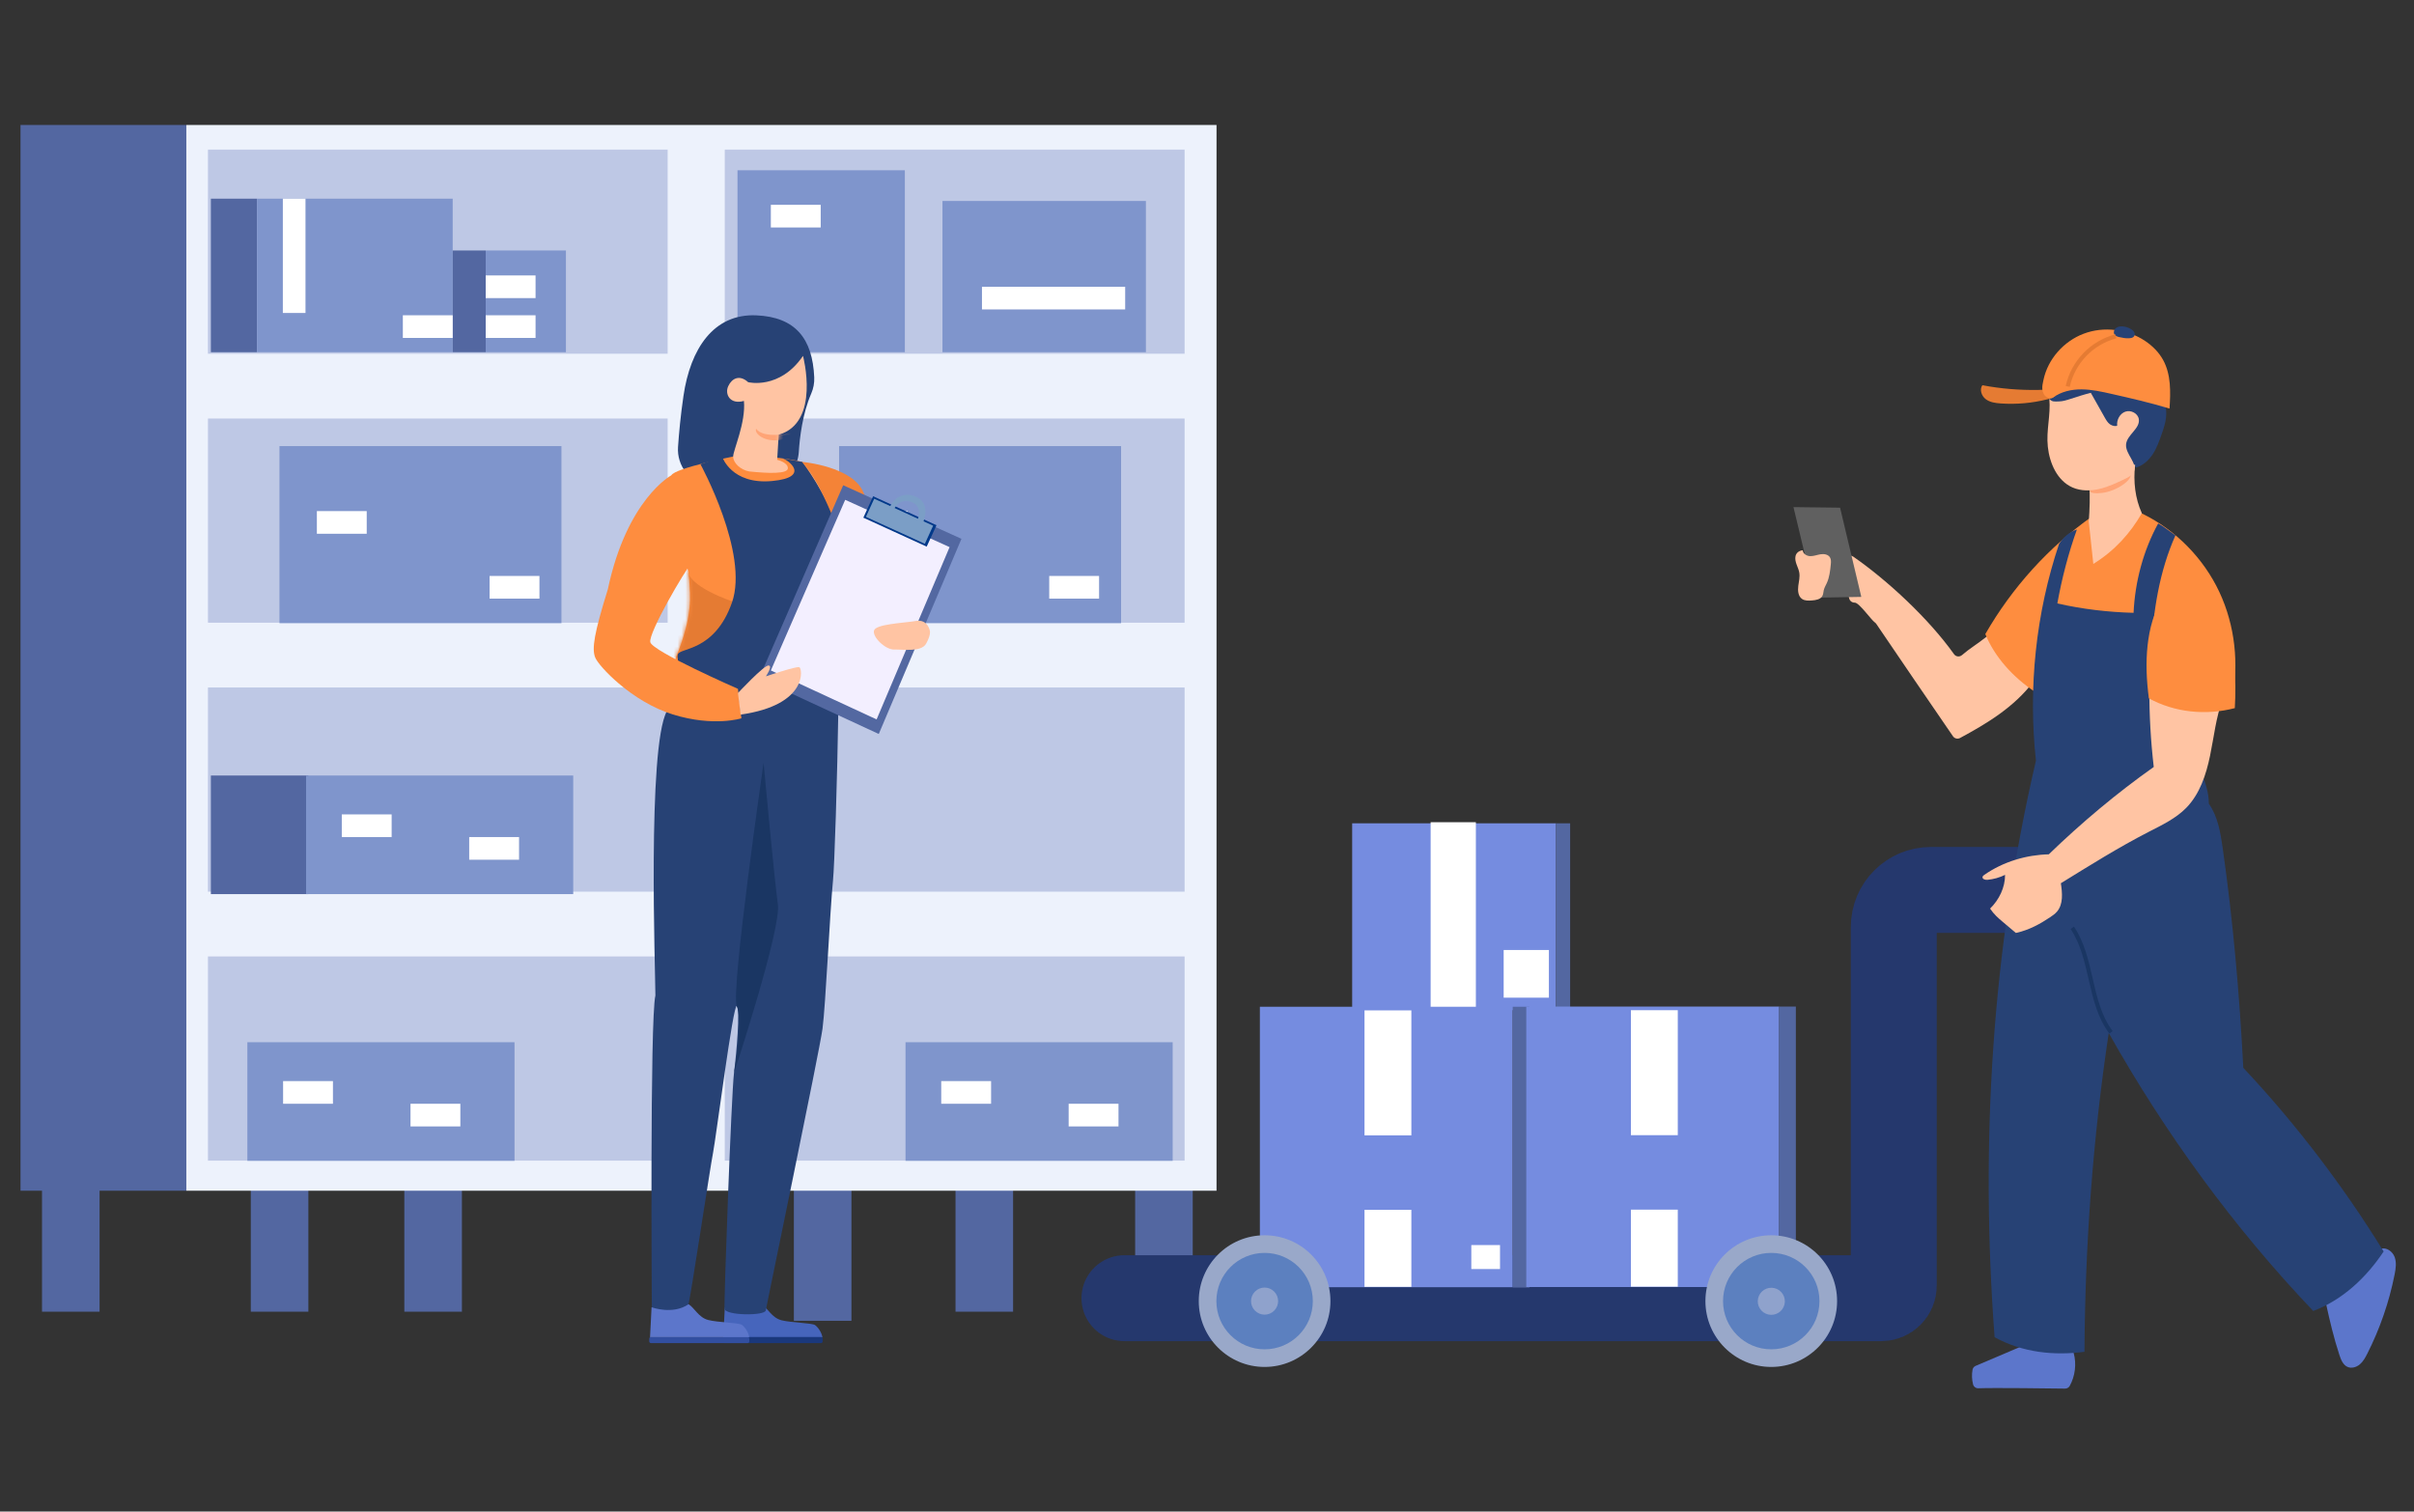 <svg width="618" height="387" viewBox="0 0 618 387" fill="none" xmlns="http://www.w3.org/2000/svg">
<rect x="0" y="0" width="618" height="387" fill="#333333" stroke="none"/>
<path d="M47.699 32H5.25V304.859H47.699V32Z" fill="#5367A1"/>
<path d="M25.492 302.225H10.752V335.831H25.492V302.225Z" fill="#5367A1"/>
<path d="M78.947 302.225H64.208V335.831H78.947V302.225Z" fill="#5367A1"/>
<path d="M118.253 302.225H103.513V335.831H118.253V302.225Z" fill="#5367A1"/>
<path d="M259.359 302.225H244.62V335.831H259.359V302.225Z" fill="#5367A1"/>
<path d="M217.973 304.557H203.234V338.163H217.973V304.557Z" fill="#5367A1"/>
<path d="M305.346 302.225H290.607V335.831H305.346V302.225Z" fill="#5367A1"/>
<path d="M311.439 32H47.699V304.859H311.439V32Z" fill="#EDF2FC"/>
<mask id="mask0_2568_3324" style="mask-type:luminance" maskUnits="userSpaceOnUse" x="52" y="37" width="253" height="263">
<path d="M304.167 37.945H52.858V299.081H304.167V37.945Z" fill="white"/>
</mask>
<g mask="url(#mask0_2568_3324)">
<path d="M170.922 38.289H53.202V90.565H170.922V38.289Z" fill="#BEC8E5"/>
<path d="M303.264 38.289H185.544V90.565H303.264V38.289Z" fill="#BEC8E5"/>
<path d="M170.922 107.153H53.202V159.429H170.922V107.153Z" fill="#BEC8E5"/>
<path d="M303.264 107.153H185.544V159.429H303.264V107.153Z" fill="#BEC8E5"/>
<path d="M170.922 176.016H53.202V228.292H170.922V176.016Z" fill="#BEC8E5"/>
<path d="M303.264 176.016H185.544V228.292H303.264V176.016Z" fill="#BEC8E5"/>
<path d="M170.922 244.879H53.202V297.156H170.922V244.879Z" fill="#BEC8E5"/>
<path d="M303.264 244.879H185.544V297.156H303.264V244.879Z" fill="#BEC8E5"/>
</g>
<path d="M65.78 50.867H53.988V90.172H65.78V50.867Z" fill="#5367A1"/>
<path d="M115.894 50.867H65.78V90.172H115.894V50.867Z" fill="#7F95CC"/>
<path d="M124.345 64.132H115.894V90.172H124.345V64.132Z" fill="#5367A1"/>
<path d="M144.882 64.132H124.345V90.172H144.882V64.132Z" fill="#7F95CC"/>
<path d="M231.649 43.595H188.806V90.172H231.649V43.595Z" fill="#7F95CC"/>
<path d="M293.358 51.456H241.279V90.172H293.358V51.456Z" fill="#7F95CC"/>
<path d="M143.735 114.214H71.545V159.546H143.735V114.214Z" fill="#7F95CC"/>
<path d="M78.947 198.557H53.988V228.92H78.947V198.557Z" fill="#5367A1"/>
<path d="M146.749 198.557H78.358V228.92H146.749V198.557Z" fill="#7F95CC"/>
<path d="M287.004 114.214H214.813V159.546H287.004V114.214Z" fill="#7F95CC"/>
<path d="M232.38 136.659V130.857H219.618V136.659H232.38Z" fill="white"/>
<path d="M281.37 153.263V147.461H268.608V153.263H281.37Z" fill="white"/>
<path d="M204.498 115.719C204.718 112.175 205.426 105.945 207.689 100.74C208.255 99.438 208.513 98.019 208.449 96.601C208.011 86.723 203.677 81.159 193.588 80.736C182.679 80.278 176.735 89.292 174.972 101.376C174.235 106.424 173.817 110.924 173.581 114.454C173.259 119.263 176.606 123.542 181.348 124.408C186.815 125.406 193.942 125.976 199.028 123.716C202.203 122.306 204.281 119.185 204.498 115.719Z" fill="#274275"/>
<path d="M185.554 334.759C185.554 334.759 190.975 336.784 195.025 333.976C196.527 334.89 197.572 337.389 200.071 338.025C202.569 338.662 207.86 338.711 208.644 339.25C209.427 339.789 210.44 341.291 210.538 342.402H185.162L185.554 334.759Z" fill="#4665BC"/>
<path d="M187.693 116.889C187.693 116.889 172.849 119.829 171.869 121.69C170.889 123.552 176.376 145.107 176.474 148.732C176.572 152.357 177.65 157.158 172.849 168.818C172.849 168.818 196.658 187.989 212.334 171.659C228.011 155.329 207.239 118.849 205.378 118.261C203.516 117.673 192.935 116.106 187.693 116.889Z" fill="#FE8D3F"/>
<mask id="mask1_2568_3324" style="mask-type:luminance" maskUnits="userSpaceOnUse" x="171" y="116" width="48" height="63">
<path d="M187.693 116.889C187.693 116.889 172.849 119.829 171.869 121.69C170.889 123.552 176.376 145.107 176.474 148.732C176.572 152.357 177.65 157.158 172.849 168.818C172.849 168.818 196.658 187.989 212.334 171.659C228.011 155.329 207.239 118.849 205.378 118.261C203.516 117.673 192.935 116.106 187.693 116.889Z" fill="white"/>
</mask>
<g mask="url(#mask1_2568_3324)">
<path d="M187.644 154.023C187.644 154.023 175.789 150.202 175.985 145.597L171.674 168.524C171.674 168.524 184.509 168.818 187.644 154.023Z" fill="#E57B33"/>
</g>
<path d="M184.901 116.987C184.901 116.987 187.252 124.091 197.589 123.16C207.925 122.229 201.557 117.465 200.087 117.306L205.378 118.261C205.378 118.261 211.943 126.916 213.968 134.297C215.992 141.678 214.033 217.512 213.249 225.481C212.465 233.45 211.355 257.487 210.571 263.366C209.787 269.245 196.266 334.008 196.07 335.478C195.874 336.948 185.685 336.85 185.489 335.086C185.293 333.322 187.252 279.957 187.906 274.731C188.559 269.506 189.506 258.565 188.624 257.585C187.742 256.606 183.235 291.779 182.55 295.111C181.864 298.442 176.638 333.42 176.148 334.4C175.659 335.38 168.049 340.083 166.873 334.89C166.873 334.89 166.351 260.753 167.788 254.875C167.788 248.996 165.698 191.45 170.694 182.142C175.691 172.835 173.013 169.307 173.536 167.544C174.058 165.78 182.942 166.891 187.383 154.284C191.825 141.678 179.317 118.849 179.317 118.849L184.901 116.987Z" fill="#274275"/>
<path d="M205.378 118.261C205.378 118.261 218.474 119.404 221.087 126.197C223.7 132.99 234.934 155.329 235.065 157.681C235.196 160.032 217.331 142.559 213.118 132.174C208.905 121.788 205.378 118.261 205.378 118.261Z" fill="#F48337"/>
<path d="M246.137 137.955L215.862 124.238L194.306 173.716L224.973 187.923L246.137 137.955Z" fill="#5368A1"/>
<path d="M185.431 343.871H210.171C210.41 343.871 210.603 343.678 210.603 343.439V342.736C210.603 342.497 210.41 342.304 210.171 342.304H185.431C185.192 342.304 184.998 342.497 184.998 342.736V343.439C184.998 343.678 185.192 343.871 185.431 343.871Z" fill="#1A387C"/>
<path d="M243.099 140.079L216.372 127.97L197.344 171.65L224.417 184.191L243.099 140.079Z" fill="#F3EFFF"/>
<path d="M221.022 132.536L237.238 139.952L239.744 134.473L223.528 127.056L221.022 132.536Z" fill="#003889"/>
<path d="M221.678 132.331L236.768 139.232L238.891 134.59L223.801 127.688L221.678 132.331Z" fill="#7B9EC6"/>
<path d="M233.304 128.517C230.497 127.491 229.16 129.768 228.858 130.383L227.766 129.888C227.766 129.888 229.578 125.381 234.134 127.046C238.69 128.712 236.306 133.758 236.306 133.758L234.907 133.124C235.183 132.435 236.139 129.553 233.304 128.517Z" fill="#7B9EC6"/>
<path d="M195.482 195.304C195.482 195.304 198.225 225.09 199.14 231.491C200.054 237.892 187.905 274.732 187.905 274.732C187.905 274.732 190.257 261.08 188.624 257.586C186.991 254.091 195.482 195.304 195.482 195.304Z" fill="#1A3663"/>
<path d="M171.869 121.69C171.869 121.69 160.504 127.765 155.605 150.888C152.078 162.253 151.49 166.074 152.372 168.328C153.254 170.581 161.778 179.693 172.261 182.927C182.745 186.16 189.799 183.907 189.799 183.907L188.917 176.362C188.917 176.362 166.97 166.76 166.48 164.409C165.991 162.057 175.201 146.185 177.258 143.833C179.316 141.482 179.12 125.315 171.869 121.69Z" fill="#FE8D3F"/>
<path d="M205.574 91.121C205.574 91.121 210.13 108.218 199.352 111.305L198.96 117.722C198.96 117.722 201.704 118.359 201.704 119.878C201.704 121.397 196.609 121.201 191.857 120.711C189.554 120.319 187.693 118.506 187.693 116.889C187.693 115.273 190.975 108.202 190.452 102.65C186.86 103.662 185.488 100.887 186.435 98.862C187.382 96.837 189.342 95.857 191.53 97.849C191.53 97.849 199.597 99.874 205.574 91.121Z" fill="#FFC4A3"/>
<mask id="mask2_2568_3324" style="mask-type:luminance" maskUnits="userSpaceOnUse" x="186" y="91" width="21" height="31">
<path d="M205.574 91.121C205.574 91.121 210.13 108.218 199.352 111.305L198.96 117.722C198.96 117.722 201.704 118.359 201.704 119.878C201.704 121.397 196.609 121.201 191.857 120.711C189.554 120.319 187.693 118.506 187.693 116.889C187.693 115.273 190.975 108.202 190.452 102.65C186.86 103.662 185.488 100.887 186.435 98.862C187.382 96.837 189.342 95.857 191.53 97.849C191.53 97.849 199.597 99.874 205.574 91.121Z" fill="white"/>
</mask>
<g mask="url(#mask2_2568_3324)">
<path d="M202.422 110.896C202.422 110.896 195.401 112.464 193.572 109.753C193.016 111.06 195.858 113.28 199.695 112.627C203.533 111.974 202.422 110.896 202.422 110.896Z" fill="#FFA476"/>
</g>
<path d="M238.07 161.6C238.07 161.6 237.612 158.465 234.477 158.987C231.342 159.51 224.288 159.771 223.765 161.404C223.242 163.037 226.639 166.368 228.925 166.303C231.212 166.237 235.849 167.021 237.09 164.801C238.331 162.58 238.07 161.6 238.07 161.6Z" fill="#FFC4A3"/>
<path d="M188.918 177.44C188.918 177.44 195.58 170.287 196.756 170.385C197.932 170.483 196.07 173.162 196.07 173.162C196.07 173.162 203.843 170.549 204.627 170.81C205.41 171.071 207.044 180.477 189.603 182.959L188.918 177.44Z" fill="#FFC4A3"/>
<path d="M166.652 343.871H191.392C191.631 343.871 191.824 343.678 191.824 343.439V342.736C191.824 342.497 191.631 342.304 191.392 342.304H166.652C166.413 342.304 166.219 342.497 166.219 342.736V343.439C166.219 343.678 166.413 343.871 166.652 343.871Z" fill="#324FA0"/>
<path d="M166.807 334.694C166.807 334.694 172.229 336.719 176.278 333.91C177.781 334.825 178.826 337.323 181.324 337.96C183.823 338.597 189.113 338.646 189.897 339.185C190.681 339.724 191.693 341.226 191.791 342.337H166.415L166.807 334.694Z" fill="#5C76CB"/>
<path d="M78.21 50.867H72.408V80.13H78.21V50.867Z" fill="white"/>
<path d="M115.894 86.522V80.719H103.132V86.522H115.894Z" fill="white"/>
<path d="M93.883 136.659V130.857H81.121V136.659H93.883Z" fill="white"/>
<path d="M100.264 214.312V208.509H87.502V214.312H100.264Z" fill="white"/>
<path d="M132.882 220.114V214.312H120.12V220.114H132.882Z" fill="white"/>
<path d="M131.721 266.839H63.329V297.202H131.721V266.839Z" fill="#7F95CC"/>
<path d="M85.236 282.594V276.791H72.474V282.594H85.236Z" fill="white"/>
<path d="M117.853 288.397V282.594H105.091V288.397H117.853Z" fill="white"/>
<path d="M300.21 266.839H231.819V297.202H300.21V266.839Z" fill="#7F95CC"/>
<path d="M253.726 282.594V276.791H240.964V282.594H253.726Z" fill="white"/>
<path d="M286.343 288.397V282.594H273.581V288.397H286.343Z" fill="white"/>
<path d="M138.102 153.263V147.461H125.34V153.263H138.102Z" fill="white"/>
<path d="M137.107 86.522V80.719H124.345V86.522H137.107Z" fill="white"/>
<path d="M137.107 76.322V70.519H124.345V76.322H137.107Z" fill="white"/>
<path d="M210.106 58.241V52.439H197.344V58.241H210.106Z" fill="white"/>
<path d="M288.052 79.223V73.421H251.389V79.223H288.052Z" fill="white"/>
<path d="M519.408 227.85H494.318C489.072 227.85 484.819 232.102 484.819 237.349V329.16C484.819 330.932 483.382 332.37 481.609 332.37H287.866" stroke="#25386D" stroke-width="22" stroke-miterlimit="10" stroke-linecap="round"/>
<path d="M508.493 163.071C506.193 164.902 504.114 166.118 502.298 167.714C501.678 168.259 500.72 168.161 500.241 167.487C493.774 158.393 483.241 148.619 474.455 142.518C473.6 141.924 472.414 142.442 472.269 143.473C471.7 147.536 472.348 149.254 473.415 153.257C473.583 153.888 474.169 154.307 474.822 154.291C475.949 154.262 479.082 158.772 479.982 159.368C480.124 159.462 480.243 159.59 480.338 159.731C486.826 169.277 493.315 178.825 499.975 188.506C500.381 189.096 501.167 189.284 501.796 188.944C508.527 185.307 515.616 181.102 520.608 174.465C520.979 173.972 520.989 173.301 520.633 172.798C518.335 169.555 514.018 165.428 510.105 162.975C509.603 162.66 508.956 162.702 508.493 163.071Z" fill="#FFC4A3"/>
<path d="M609.496 319.739C610.939 319.26 612.517 320.409 613.045 321.834C613.573 323.259 613.327 324.842 613.031 326.332C611.638 333.352 609.283 340.18 606.05 346.565C605.542 347.57 604.992 348.589 604.132 349.316C603.273 350.044 602.027 350.423 600.995 349.973C599.852 349.474 599.32 348.176 598.928 346.992C597.485 342.639 596.436 338.156 595.468 333.753C600.423 329.283 603.356 321.776 609.496 319.739Z" fill="#5C76CB"/>
<path d="M530.879 346.418C531.632 349.213 531.259 352.3 529.86 354.833C529.622 355.265 529.163 355.527 528.67 355.521C525.132 355.472 510.437 355.284 506.466 355.436C505.833 355.46 505.27 355.038 505.115 354.424C504.806 353.207 504.76 351.925 504.984 350.69C505.063 350.247 505.366 349.876 505.78 349.7L517.917 344.539C518.121 344.452 518.343 344.418 518.563 344.437L529.708 345.451C530.261 345.501 530.734 345.883 530.879 346.418Z" fill="#5C76CB"/>
<path d="M550 197.301C555.778 198.916 562.016 200.845 565.47 205.752C567.791 209.049 568.468 213.194 569.036 217.187C571.689 235.823 573.322 254.604 574.301 273.393C587.756 287.727 599.74 303.44 610.231 320.414C605.734 327.183 599.613 332.866 592.199 335.645C571.821 314.241 554.279 290.139 539.851 264.486C535.747 291.595 533.796 319.029 533.638 346.097C525.833 347.123 517.792 346.303 510.63 342.366C506.892 292.782 509.975 242.966 521.211 194.75C530.795 192.139 540.933 194.766 550 197.301Z" fill="#274275"/>
<path d="M548.511 131.542C557.059 135.749 564.11 142.928 568.163 151.55C572.216 160.173 573.244 170.182 571.366 179.163C564.128 181.225 556.104 180.37 549.132 176.775C540.06 174.986 530.626 175.058 521.129 177.235C515.38 173.477 510.639 168.193 508.255 162.339C515.109 150.415 524.536 139.979 535.608 132.217C537.533 131.514 539.471 130.807 541.49 130.46C543.509 130.113 545.642 130.13 548.511 131.542Z" fill="#FE8D3F"/>
<path d="M556.927 137.074C552.808 146.294 551.209 156.462 550.743 166.55C550.277 176.637 565.686 195.675 565.47 205.752C555.749 206.135 531.205 196.585 521.211 194.751C519.185 176.045 521.209 156.912 527.132 139.26C528.197 137.539 529.823 136.173 531.7 135.566C529.488 141.758 527.841 148.152 526.694 154.496C533.131 155.968 539.73 156.729 546.21 156.899C546.579 148.871 548.721 140.929 552.505 134.019C553.852 134.734 555.038 135.749 556.927 137.074Z" fill="#274275"/>
<path d="M569.008 179.052C567.29 183.693 566.786 188.679 565.782 193.525C564.777 198.372 563.15 203.303 559.687 206.839C557.021 209.56 553.493 211.227 550.105 212.968C542.323 216.968 534.888 221.641 527.596 226.134C527.967 228.636 528.244 231.49 526.596 233.41C526.115 233.97 525.502 234.401 524.888 234.812C522.249 236.582 519.455 238.122 516.078 238.861C514.911 237.875 513.745 236.89 512.578 235.905C511.548 235.036 510.475 234.106 509.475 232.627C511.806 230.339 513.314 227.229 513.311 223.99C511.904 224.682 510.37 225.115 508.808 225.261C508.235 225.315 507.418 225.068 507.546 224.507C507.597 224.284 507.796 224.131 507.983 224C512.85 220.586 518.87 218.848 524.5 218.733C532.938 210.579 541.959 203.027 551.375 196.363C550.604 189.739 550.227 183.069 550.244 176.401C556.15 173.104 564.068 173.881 569.008 179.052Z" fill="#FFC4A3"/>
<path d="M540.015 264.629L540.857 263.991C537.934 260.135 536.808 255.211 535.719 250.449C534.676 245.887 533.598 241.17 530.955 237.247L530.079 237.837C532.612 241.597 533.668 246.217 534.689 250.684C535.803 255.555 536.954 260.592 540.015 264.629Z" fill="#1A3663"/>
<path d="M471.071 129.981L476.507 152.824L464.713 153.03L459.14 129.836L471.071 129.981Z" fill="#606060"/>
<path d="M563.869 144.965C559.634 146.1 556.063 149.147 553.741 152.866C551.419 156.585 550.262 160.935 549.792 165.294C549.322 169.653 549.508 174.053 550.122 178.794C556.682 182.403 564.711 183.241 572.126 181.299C572.582 173.757 571.976 166.15 570.251 158.339C569.159 153.733 567.168 149.342 563.869 144.965Z" fill="#FE8D3F"/>
<path d="M461.527 140.877C461.542 141.772 462.533 142.367 463.428 142.388C464.323 142.408 465.18 142.05 466.064 141.909C466.948 141.769 467.999 141.927 468.473 142.686C468.814 143.232 468.759 143.926 468.692 144.566C468.526 146.156 468.352 147.778 467.696 149.236C467.414 149.862 467.044 150.458 466.889 151.127C466.778 151.609 466.779 152.128 466.55 152.568C466.08 153.468 464.896 153.654 463.884 153.732C463.007 153.8 462.052 153.848 461.33 153.346C460.327 152.648 460.215 151.212 460.374 150C460.522 148.866 460.821 147.72 460.627 146.593C460.504 145.873 460.186 145.204 459.937 144.518C459.688 143.832 459.506 143.088 459.666 142.376C459.826 141.664 460.418 141.005 461.527 140.877Z" fill="#FFC4A3"/>
<path d="M546.837 119.712C548.649 119.193 550.123 117.825 551.149 116.244C552.174 114.663 552.806 112.864 553.428 111.085C554.344 108.464 555.261 105.572 553.849 102.571C548.833 101.479 544.041 99.459 538.985 98.565C533.929 97.671 528.29 98.076 524.186 101.53C525.362 103.169 527.2 104.211 529.079 104.946C530.958 105.68 532.933 106.159 534.786 106.958C538.112 108.392 540.981 110.867 542.887 113.947C544.119 115.939 545.034 118.261 546.837 119.712Z" fill="#274275"/>
<path d="M526.915 98.87C525.383 99.694 523.577 99.802 521.838 99.832C517.013 99.913 512.18 99.524 507.501 98.624C506.719 99.726 507.275 101.37 508.35 102.19C509.424 103.01 510.84 103.202 512.188 103.296C516.202 103.573 520.259 103.214 524.161 102.234C524.866 102.058 525.593 101.846 526.132 101.359C526.671 100.871 526.958 100.028 526.915 98.87Z" fill="#E57B33"/>
<path d="M525.594 101.789C527.677 100.248 530.346 99.67 532.937 99.69C535.527 99.711 538.077 100.286 540.604 100.858C545.49 101.965 550.376 103.072 555.411 104.608C555.7 100.379 555.814 95.896 553.78 92.177C552.695 90.195 551.049 88.552 549.171 87.295C544.611 84.24 538.561 83.498 533.427 85.44C528.292 87.383 524.229 91.985 523.133 97.311C522.958 98.084 522.782 98.871 522.852 99.66C522.922 100.449 523.278 101.254 523.953 101.668C524.499 102.004 525.198 102.081 525.594 101.789Z" fill="#FE8D3F"/>
<path d="M544.879 86.611C545.176 86.598 545.477 86.585 545.76 86.492C546.042 86.4 546.308 86.216 546.432 85.947C546.57 85.648 546.511 85.286 546.345 85.002C546.178 84.719 545.917 84.504 545.642 84.323C545.002 83.904 544.259 83.643 543.497 83.57C542.869 83.511 542.193 83.593 541.7 83.986C541.207 84.378 540.984 85.146 541.342 85.665C541.601 86.038 542.07 86.193 542.511 86.301C543.379 86.515 544.268 86.636 544.879 86.611Z" fill="#274275"/>
<path d="M529.868 99.048C530.528 96.078 531.991 93.349 534.1 91.156C536.208 88.963 538.877 87.393 541.819 86.616L541.549 85.595C538.42 86.421 535.581 88.091 533.338 90.424C531.095 92.757 529.539 95.66 528.837 98.819L529.868 99.048Z" fill="#E57B33"/>
<path d="M546.61 118.989C546.108 123.26 546.613 127.646 548.327 131.387C545.399 136.477 541.43 140.965 535.903 144.376C535.517 140.67 535.131 136.964 534.74 133.537C534.97 130.308 535.082 127.072 534.877 124.208C537.875 120.572 542.743 118.569 546.61 118.989Z" fill="#FFC4A3"/>
<path d="M534.987 125.215C534.987 125.215 543.532 123.642 545.414 121.39C545.958 122.806 541.948 125.746 538.123 126.207C534.299 126.669 534.987 125.215 534.987 125.215Z" fill="#FFA476"/>
<path d="M542.01 108.966C541.851 107.482 542.703 105.877 544.115 105.392C545.527 104.907 547.32 105.827 547.55 107.302C547.934 109.761 544.484 111.31 544.287 113.792C544.087 116.304 547.322 118.562 546.239 120.837C545.824 121.71 544.888 122.19 544.016 122.607C541.898 123.622 539.76 124.645 537.475 125.183C535.189 125.722 532.713 125.746 530.563 124.799C526.672 123.086 524.711 118.617 524.256 114.389C523.801 110.161 525.018 106.378 524.645 102.103C525.328 102.942 525.936 102.8 527.016 102.785C528.097 102.77 529.144 102.431 530.172 102.097C531.88 101.54 533.588 100.984 535.261 100.571C536.448 102.677 537.635 104.783 538.822 106.89C539.188 107.539 539.573 108.209 540.178 108.644C540.783 109.078 541.676 109.206 542.01 108.966Z" fill="#FFC4A3"/>
<path d="M398.342 210.789H346.164V258.642H398.342V210.789Z" fill="#758CE0"/>
<path d="M401.969 210.789H398.342V258.642H401.969V210.789Z" fill="#5367A1"/>
<path d="M377.833 210.51H366.254V258.223H377.833V210.51Z" fill="white"/>
<path d="M396.528 243.226H384.948V255.433H396.528V243.226Z" fill="white"/>
<path d="M387.269 257.758H322.535V329.561H387.269V257.758Z" fill="#758CE0"/>
<path d="M391.547 257.758H387.269V329.654H391.547V257.758Z" fill="#5367A1"/>
<path d="M361.319 258.688H349.321V290.683H361.319V258.688Z" fill="white"/>
<path d="M361.319 309.75H349.321V329.468H361.319V309.75Z" fill="white"/>
<path d="M384.014 318.772H376.666V324.911H384.014V318.772Z" fill="white"/>
<path d="M455.473 257.712H390.739V329.515H455.473V257.712Z" fill="#758CE0"/>
<path d="M459.751 257.712H455.473V329.608H459.751V257.712Z" fill="#5367A1"/>
<path d="M429.523 258.642H417.525V290.637H429.523V258.642Z" fill="white"/>
<path d="M429.523 309.704H417.525V329.421H429.523V309.704Z" fill="white"/>
<path d="M452.217 318.726H444.87V324.864H452.217V318.726Z" fill="white"/>
<path d="M323.745 349.976C333.054 349.976 340.601 342.43 340.601 333.121C340.601 323.812 333.054 316.266 323.745 316.266C314.436 316.266 306.89 323.812 306.89 333.121C306.89 342.43 314.436 349.976 323.745 349.976Z" fill="#99A8C9"/>
<path d="M323.745 345.465C330.563 345.465 336.09 339.939 336.09 333.121C336.09 326.304 330.563 320.777 323.745 320.777C316.928 320.777 311.401 326.304 311.401 333.121C311.401 339.939 316.928 345.465 323.745 345.465Z" fill="#5C80BF"/>
<path d="M326.191 335.574C327.545 334.22 327.545 332.025 326.191 330.671C324.837 329.317 322.642 329.317 321.288 330.671C319.934 332.025 319.934 334.22 321.288 335.574C322.642 336.927 324.837 336.927 326.191 335.574Z" fill="#8FA2CC"/>
<path d="M453.453 349.976C462.762 349.976 470.309 342.43 470.309 333.121C470.309 323.812 462.762 316.266 453.453 316.266C444.144 316.266 436.598 323.812 436.598 333.121C436.598 342.43 444.144 349.976 453.453 349.976Z" fill="#99A8C9"/>
<path d="M453.453 345.465C460.271 345.465 465.797 339.939 465.797 333.121C465.797 326.304 460.271 320.777 453.453 320.777C446.636 320.777 441.109 326.304 441.109 333.121C441.109 339.939 446.636 345.465 453.453 345.465Z" fill="#5C80BF"/>
<path d="M456.841 333.966C457.281 332.103 456.127 330.235 454.264 329.795C452.4 329.355 450.533 330.509 450.093 332.373C449.653 334.236 450.807 336.103 452.67 336.543C454.534 336.983 456.401 335.829 456.841 333.966Z" fill="#8FA2CC"/>
</svg>
